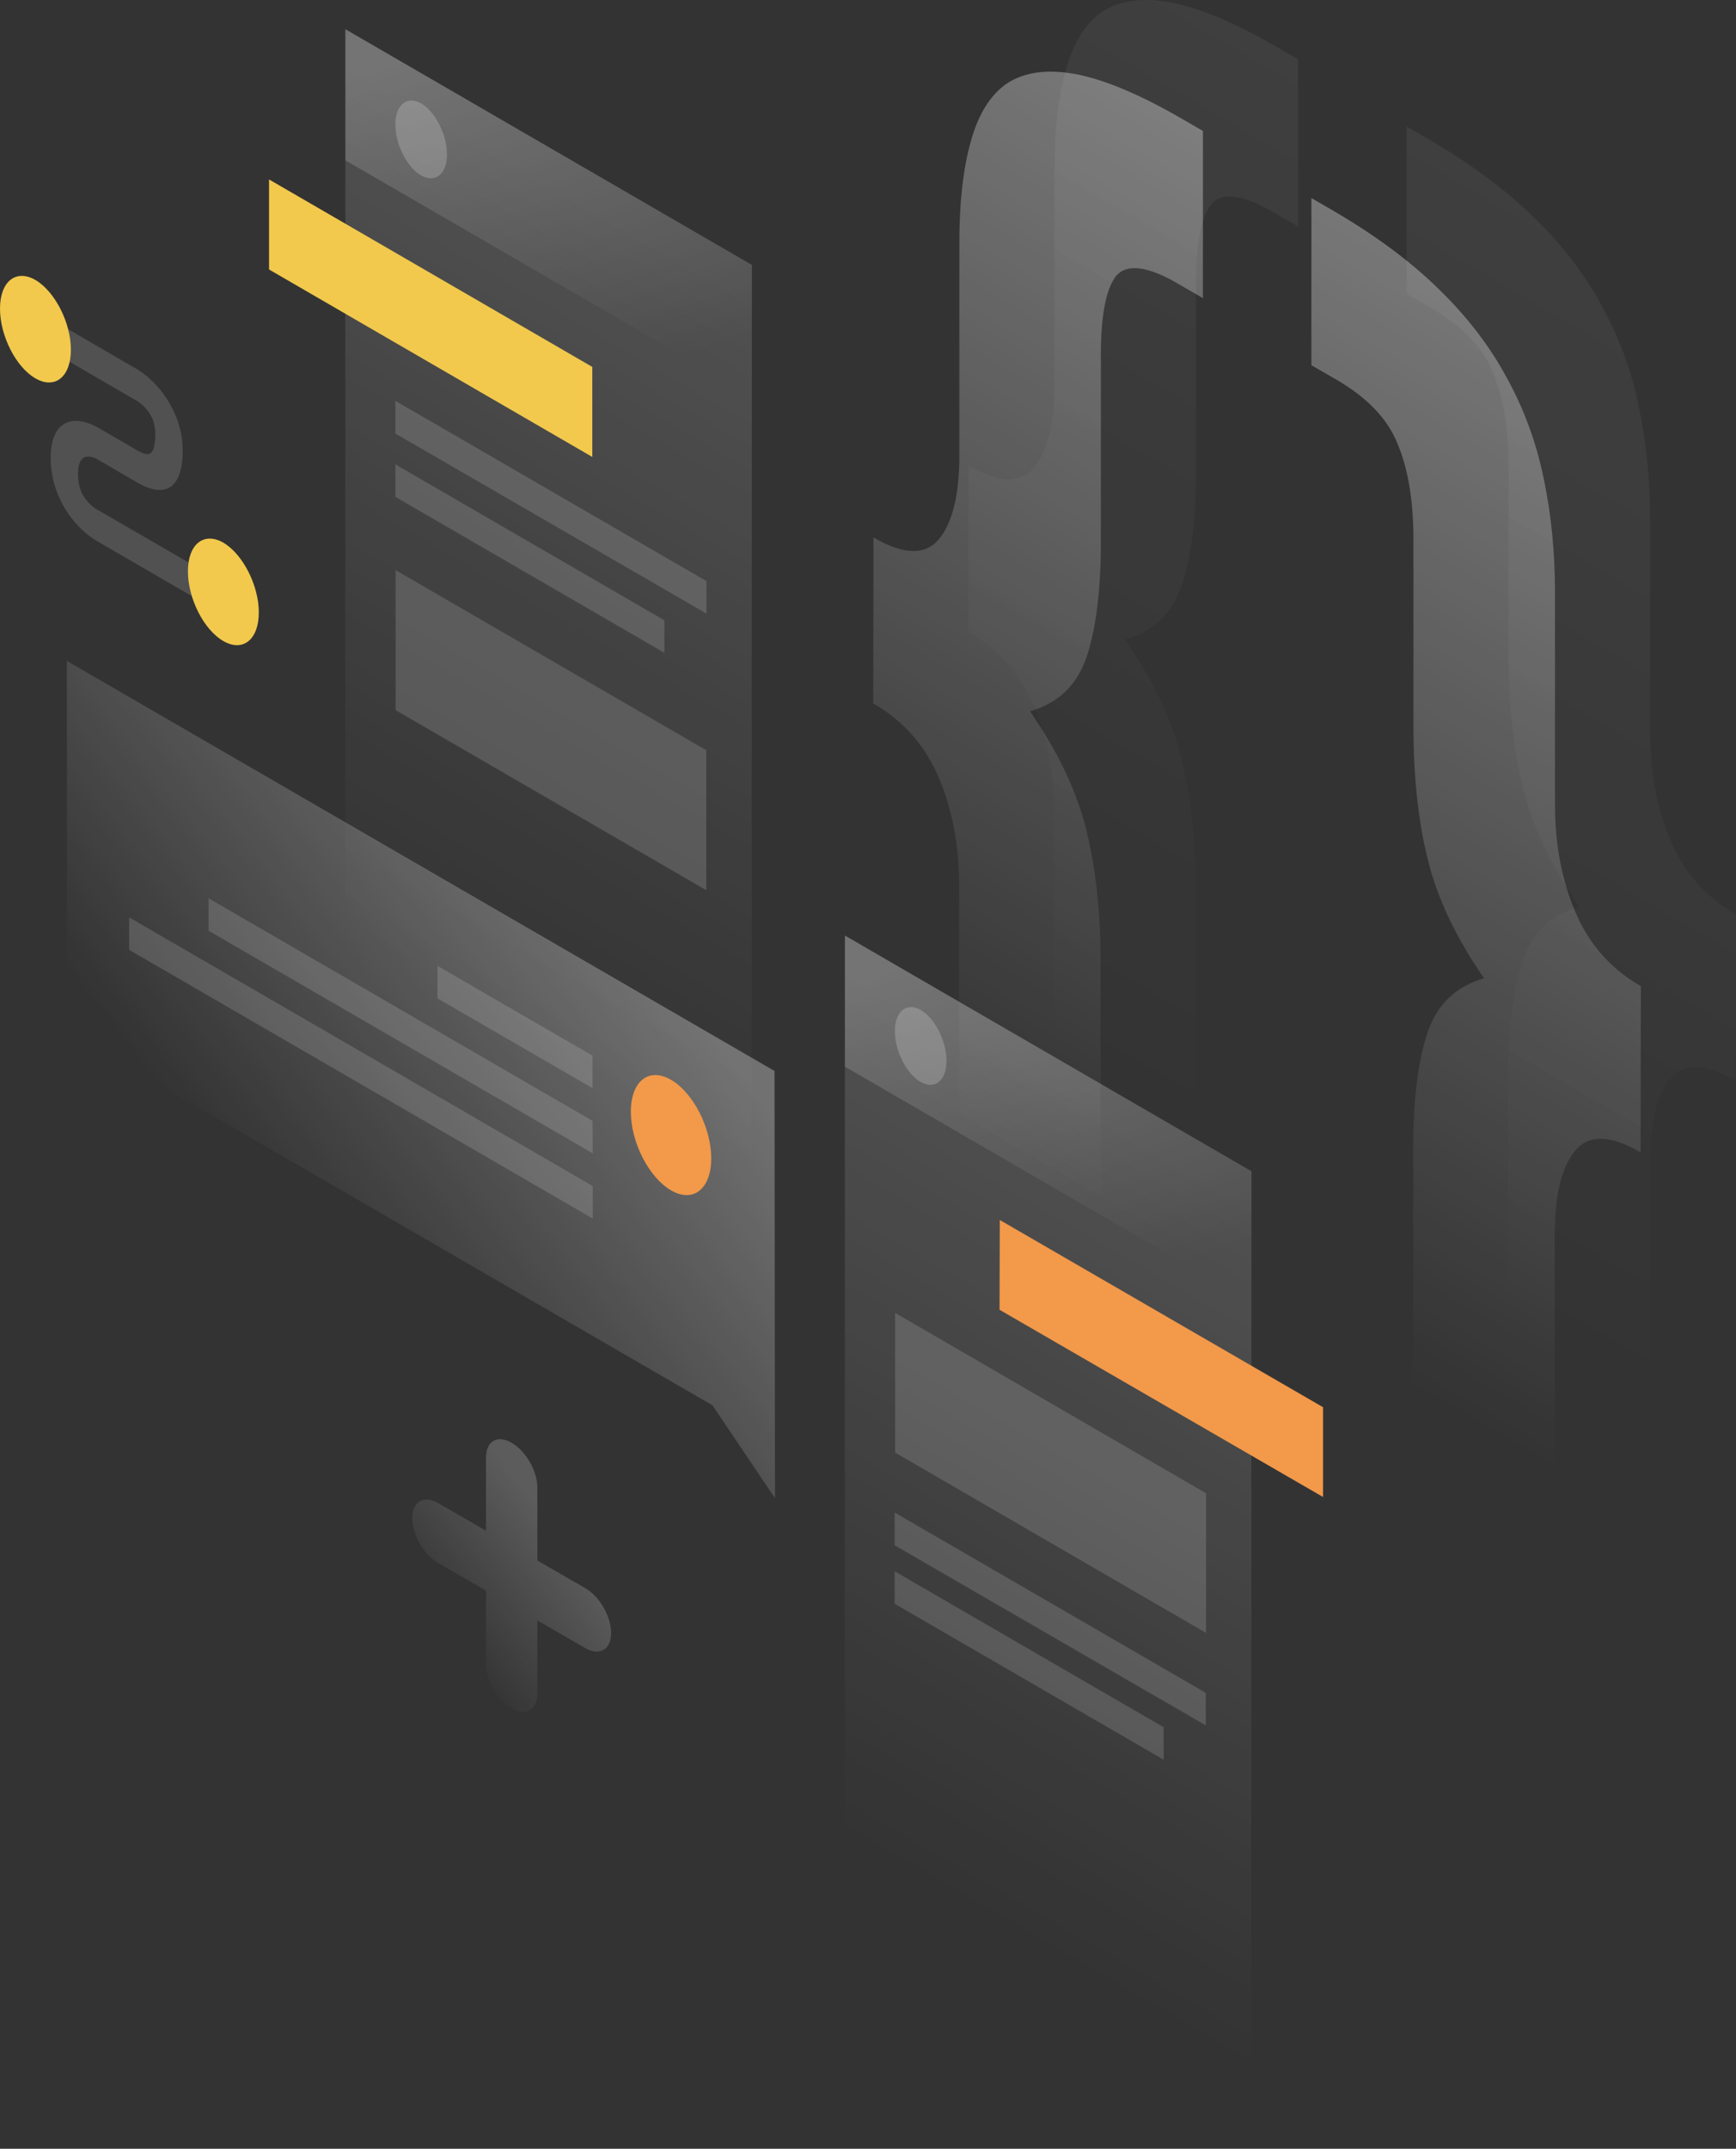 <svg width="299" height="370" viewBox="0 0 299 370" fill="none" xmlns="http://www.w3.org/2000/svg">
<rect x="0" y="0" width="299" height="370" fill="#333333" stroke="none"/>
<path opacity="0.07" d="M298.958 186.098C293.755 183.054 289.986 182.972 287.651 185.851C285.315 188.688 284.168 193.5 284.168 200.285V236.843C284.168 243.793 283.513 249.55 282.243 254.115C280.973 258.844 278.801 262.216 275.81 264.19C272.901 266.205 268.968 266.74 263.97 265.794C259.095 264.889 252.99 262.34 245.697 258.104L242.215 256.089V227.303L246.558 229.811C251.761 232.854 255.243 233.225 257.005 231.004C258.849 228.866 259.791 224.383 259.791 217.598V185.398C259.791 177.009 260.61 170.388 262.249 165.495C263.888 160.601 267.125 157.517 272 156.119C267.125 149.087 263.888 142.219 262.249 135.475C260.61 128.731 259.832 121.164 259.832 112.775V80.576C259.832 73.79 258.89 68.28 257.046 63.962C255.325 59.726 251.843 56.107 246.599 53.064L242.256 50.556V21.77L245.738 23.785C253.031 28.02 259.135 32.503 264.011 37.273C269.009 42.084 272.942 47.225 275.851 52.612C278.883 58.081 281.014 63.921 282.284 70.13C283.554 76.175 284.209 82.714 284.209 89.623V126.181C284.209 132.966 285.356 139.135 287.692 144.645C290.027 150.197 293.796 154.474 298.999 157.476L298.958 186.098Z" fill="url(#paint0_linear)"/>
<path opacity="0.07" d="M166.83 80.205C172.033 83.249 175.803 83.331 178.138 80.452C180.473 77.615 181.62 72.803 181.62 66.018V29.459C181.62 22.51 182.276 16.752 183.546 12.188C184.816 7.459 186.905 4.045 189.814 2.03C192.846 0.056 196.779 -0.478 201.655 0.427C206.653 1.372 212.799 3.963 220.091 8.199L223.574 10.214V39L219.231 36.492C214.028 33.448 210.463 33.037 208.62 35.175C206.899 37.396 205.998 41.879 205.998 48.664V80.863C205.998 89.252 205.178 95.873 203.539 100.767C201.901 105.619 198.664 108.745 193.788 110.143C198.664 117.175 201.901 124.043 203.539 130.787C205.178 137.531 205.957 145.098 205.957 153.487V185.686C205.957 192.471 206.817 197.982 208.579 202.218C210.422 206.536 213.987 210.196 219.19 213.198L223.533 215.706V244.492L220.05 242.477C212.758 238.242 206.612 233.718 201.614 228.907C196.738 224.136 192.805 219.037 189.773 213.568C186.864 208.181 184.775 202.382 183.505 196.131C182.235 190.086 181.579 183.548 181.579 176.639V140.081C181.579 133.295 180.432 127.127 178.097 121.616C175.762 116.065 171.992 111.788 166.789 108.786L166.83 80.205Z" fill="url(#paint1_linear)"/>
<path opacity="0.4" d="M282.571 198.433C277.368 195.39 273.598 195.308 271.263 198.187C268.928 201.024 267.781 205.836 267.781 212.621V249.179C267.781 256.129 267.125 261.886 265.855 266.451C264.585 271.18 262.413 274.552 259.423 276.526C256.514 278.541 252.581 279.076 247.582 278.13C242.707 277.225 236.602 274.676 229.31 270.44L225.827 268.425V239.639L230.17 242.147C235.373 245.19 238.856 245.561 240.617 243.34C242.461 241.202 243.403 236.719 243.403 229.934V197.734C243.403 189.345 244.223 182.724 245.862 177.831C247.5 172.937 250.737 169.853 255.612 168.455C250.737 161.423 247.5 154.555 245.862 147.811C244.223 141.067 243.444 133.5 243.444 125.111V92.912C243.444 86.126 242.502 80.616 240.658 76.298C238.938 72.062 235.455 68.443 230.211 65.4L225.868 62.892V34.105L229.351 36.12C236.643 40.356 242.748 44.839 247.623 49.609C252.622 54.42 256.555 59.561 259.464 64.948C262.495 70.417 264.626 76.257 265.896 82.466C267.166 88.511 267.822 95.05 267.822 101.959V138.517C267.822 145.302 268.969 151.471 271.304 156.981C273.639 162.533 277.409 166.81 282.612 169.812L282.571 198.433Z" fill="url(#paint2_linear)"/>
<path opacity="0.4" d="M150.442 92.542C155.646 95.585 159.415 95.668 161.75 92.789C164.085 89.951 165.233 85.14 165.233 78.355V41.796C165.233 34.846 165.888 29.089 167.158 24.525C168.428 19.796 170.518 16.382 173.427 14.367C176.458 12.393 180.392 11.859 185.267 12.763C190.265 13.709 196.411 16.3 203.703 20.536L207.186 22.551V51.337L202.843 48.828C197.64 45.785 194.076 45.374 192.232 47.512C190.511 49.733 189.61 54.215 189.61 61.001V93.2C189.61 101.589 188.79 108.21 187.152 113.104C185.513 117.956 182.276 121.082 177.401 122.48C182.276 129.512 185.513 136.379 187.152 143.124C188.79 149.868 189.569 157.435 189.569 165.824V198.023C189.569 204.808 190.429 210.319 192.191 214.555C194.035 218.872 197.599 222.532 202.802 225.534L207.145 228.043V256.829L203.663 254.814C196.37 250.578 190.224 246.055 185.226 241.243C180.351 236.473 176.417 231.374 173.386 225.905C170.477 220.517 168.387 214.719 167.117 208.468C165.847 202.423 165.192 195.885 165.192 188.976V152.418C165.192 145.632 164.044 139.464 161.709 133.953C159.374 128.402 155.605 124.125 150.401 121.123L150.442 92.542Z" fill="url(#paint3_linear)"/>
<path opacity="0.15" d="M59.488 5.032L129.506 45.621L129.465 213.938L59.447 173.349L59.488 5.032Z" fill="url(#paint4_linear)"/>
<path d="M46.337 30.899L102.015 63.181V78.684L46.337 46.403V30.899Z" fill="#F2C94C"/>
<path opacity="0.15" d="M68.134 98.176L121.641 129.183V153.281L68.134 122.274V98.176Z" fill="white"/>
<path opacity="0.15" d="M68.093 69.02L121.682 100.068V105.661L68.093 74.654V69.02Z" fill="white"/>
<path opacity="0.15" d="M68.093 79.958L114.43 106.811V112.404L68.093 85.551V79.958Z" fill="white"/>
<path opacity="0.2" d="M59.488 5.032L129.506 45.621V68.197L59.488 27.609V5.032Z" fill="url(#paint5_linear)"/>
<path opacity="0.2" d="M76.983 26.58C76.983 29.994 74.976 31.597 72.517 30.199C70.059 28.76 68.093 24.853 68.093 21.44C68.093 18.027 70.1 16.423 72.558 17.821C74.976 19.26 76.983 23.167 76.983 26.58Z" fill="white"/>
<path opacity="0.15" d="M145.525 161.095L215.543 201.683L215.502 370L145.484 329.412L145.525 161.095Z" fill="url(#paint6_linear)"/>
<path d="M172.198 210.072L227.877 242.313V257.775L172.157 225.535L172.198 210.072Z" fill="#F2994A"/>
<path opacity="0.15" d="M154.172 226.069L207.72 257.117V281.174L154.172 250.126V226.069Z" fill="white"/>
<path opacity="0.15" d="M154.089 260.448L207.678 291.496V297.089L154.089 266.082V260.448Z" fill="white"/>
<path opacity="0.15" d="M154.089 270.563L200.426 297.417V303.01L154.089 276.156V270.563Z" fill="white"/>
<path opacity="0.2" d="M145.525 161.095L215.543 201.683V224.26L145.525 183.671V161.095Z" fill="url(#paint7_linear)"/>
<path opacity="0.2" d="M163.02 182.685C163.02 186.098 161.013 187.702 158.555 186.304C156.096 184.864 154.13 180.958 154.13 177.544C154.13 174.131 156.137 172.527 158.596 173.926C161.013 175.324 163.02 179.272 163.02 182.685Z" fill="white"/>
<path opacity="0.3" d="M133.399 184.411L11.513 113.803L11.554 177.585L122.706 241.984L133.481 257.98L133.399 184.411Z" fill="url(#paint8_linear)"/>
<path opacity="0.15" d="M102.056 181.78L75.344 166.317V171.91L102.056 187.372V181.78Z" fill="white"/>
<path opacity="0.15" d="M102.056 193.006L35.931 154.68V160.272L102.097 198.599L102.056 193.006Z" fill="white"/>
<path opacity="0.15" d="M102.098 204.233L22.247 157.97V163.562L102.098 209.826V204.233Z" fill="white"/>
<path d="M108.653 191.444C108.653 196.708 111.767 202.753 115.577 204.973C119.387 207.194 122.501 204.727 122.501 199.463C122.501 194.199 119.387 188.154 115.577 185.933C111.726 183.713 108.653 186.18 108.653 191.444Z" fill="#F2994A"/>
<path opacity="0.15" d="M23.557 69.019L7.415 59.643V54.174L23.557 63.55C24.868 64.331 26.794 65.853 28.433 68.238C30.194 70.788 31.465 73.995 31.465 77.491C31.465 81.356 30.481 83.536 28.638 84.194C26.876 84.769 24.827 83.782 23.557 83.042L16.92 79.177L16.879 79.136C16.306 78.807 15.404 78.478 14.708 78.683C14.134 78.848 13.438 79.465 13.438 81.603C13.438 83.741 14.093 85.057 14.667 85.839C15.363 86.826 16.265 87.525 16.838 87.812L16.92 87.854L37.241 99.615V105.084L17.043 93.364C15.65 92.624 13.643 91.102 11.922 88.676C10.037 86.003 8.726 82.631 8.726 78.848C8.726 75.106 10.037 73.173 11.881 72.638C13.601 72.145 15.609 72.885 17.002 73.707L23.598 77.532C24.541 78.066 25.278 78.313 25.729 78.149C26.097 78.025 26.753 77.491 26.753 74.735C26.753 72.926 26.179 71.775 25.606 70.952C24.95 70.047 24.09 69.307 23.557 69.019Z" fill="white"/>
<path d="M12.209 60.219C12.209 64.907 9.464 67.087 6.105 65.154C2.745 63.221 0 57.834 0 53.146C0 48.458 2.745 46.279 6.105 48.212C9.464 50.185 12.209 55.572 12.209 60.219Z" fill="#F2C94C"/>
<path d="M44.576 105.455C44.576 110.143 41.831 112.322 38.472 110.39C35.112 108.457 32.367 103.07 32.367 98.382C32.367 93.694 35.112 91.514 38.472 93.447C41.831 95.421 44.576 100.808 44.576 105.455Z" fill="#F2C94C"/>
<path opacity="0.2" d="M88.127 248.44C90.586 249.879 92.552 253.292 92.552 256.171V268.714L100.828 273.484C103.286 274.923 105.253 278.336 105.253 281.215C105.253 284.053 103.245 285.204 100.828 283.806L92.552 279.036V291.578C92.552 294.416 90.545 295.567 88.127 294.169C85.669 292.73 83.703 289.316 83.703 286.438V273.895L75.427 269.125C72.969 267.686 71.002 264.272 71.002 261.394C71.002 258.556 73.01 257.405 75.427 258.803L83.703 263.573V251.031C83.703 248.152 85.669 247.001 88.127 248.44Z" fill="url(#paint9_linear)"/>
<defs>
<linearGradient id="paint0_linear" x1="324.734" y1="30.084" x2="223.123" y2="205.536" gradientUnits="userSpaceOnUse">
<stop stop-color="white"/>
<stop offset="1" stop-color="white" stop-opacity="0"/>
</linearGradient>
<linearGradient id="paint1_linear" x1="276.149" y1="1.186" x2="174.538" y2="176.638" gradientUnits="userSpaceOnUse">
<stop stop-color="white"/>
<stop offset="1" stop-color="white" stop-opacity="0"/>
</linearGradient>
<linearGradient id="paint2_linear" x1="308.347" y1="42.42" x2="206.736" y2="217.872" gradientUnits="userSpaceOnUse">
<stop stop-color="white"/>
<stop offset="1" stop-color="white" stop-opacity="0"/>
</linearGradient>
<linearGradient id="paint3_linear" x1="259.761" y1="13.523" x2="158.15" y2="188.975" gradientUnits="userSpaceOnUse">
<stop stop-color="white"/>
<stop offset="1" stop-color="white" stop-opacity="0"/>
</linearGradient>
<linearGradient id="paint4_linear" x1="130.777" y1="46.342" x2="63.511" y2="162.447" gradientUnits="userSpaceOnUse">
<stop stop-color="white"/>
<stop offset="1" stop-color="white" stop-opacity="0"/>
</linearGradient>
<linearGradient id="paint5_linear" x1="83.512" y1="5.376" x2="104.963" y2="65.973" gradientUnits="userSpaceOnUse">
<stop stop-color="white"/>
<stop offset="1" stop-color="white" stop-opacity="0"/>
</linearGradient>
<linearGradient id="paint6_linear" x1="216.811" y1="202.415" x2="149.545" y2="318.52" gradientUnits="userSpaceOnUse">
<stop stop-color="white"/>
<stop offset="1" stop-color="white" stop-opacity="0"/>
</linearGradient>
<linearGradient id="paint7_linear" x1="169.546" y1="161.449" x2="190.997" y2="222.046" gradientUnits="userSpaceOnUse">
<stop stop-color="white"/>
<stop offset="1" stop-color="white" stop-opacity="0"/>
</linearGradient>
<linearGradient id="paint8_linear" x1="106.822" y1="158.887" x2="43.693" y2="208.131" gradientUnits="userSpaceOnUse">
<stop stop-color="white"/>
<stop offset="1" stop-color="white" stop-opacity="0"/>
</linearGradient>
<linearGradient id="paint9_linear" x1="96.674" y1="264.463" x2="75.155" y2="281.37" gradientUnits="userSpaceOnUse">
<stop stop-color="white"/>
<stop offset="1" stop-color="white" stop-opacity="0"/>
</linearGradient>
</defs>
</svg>
